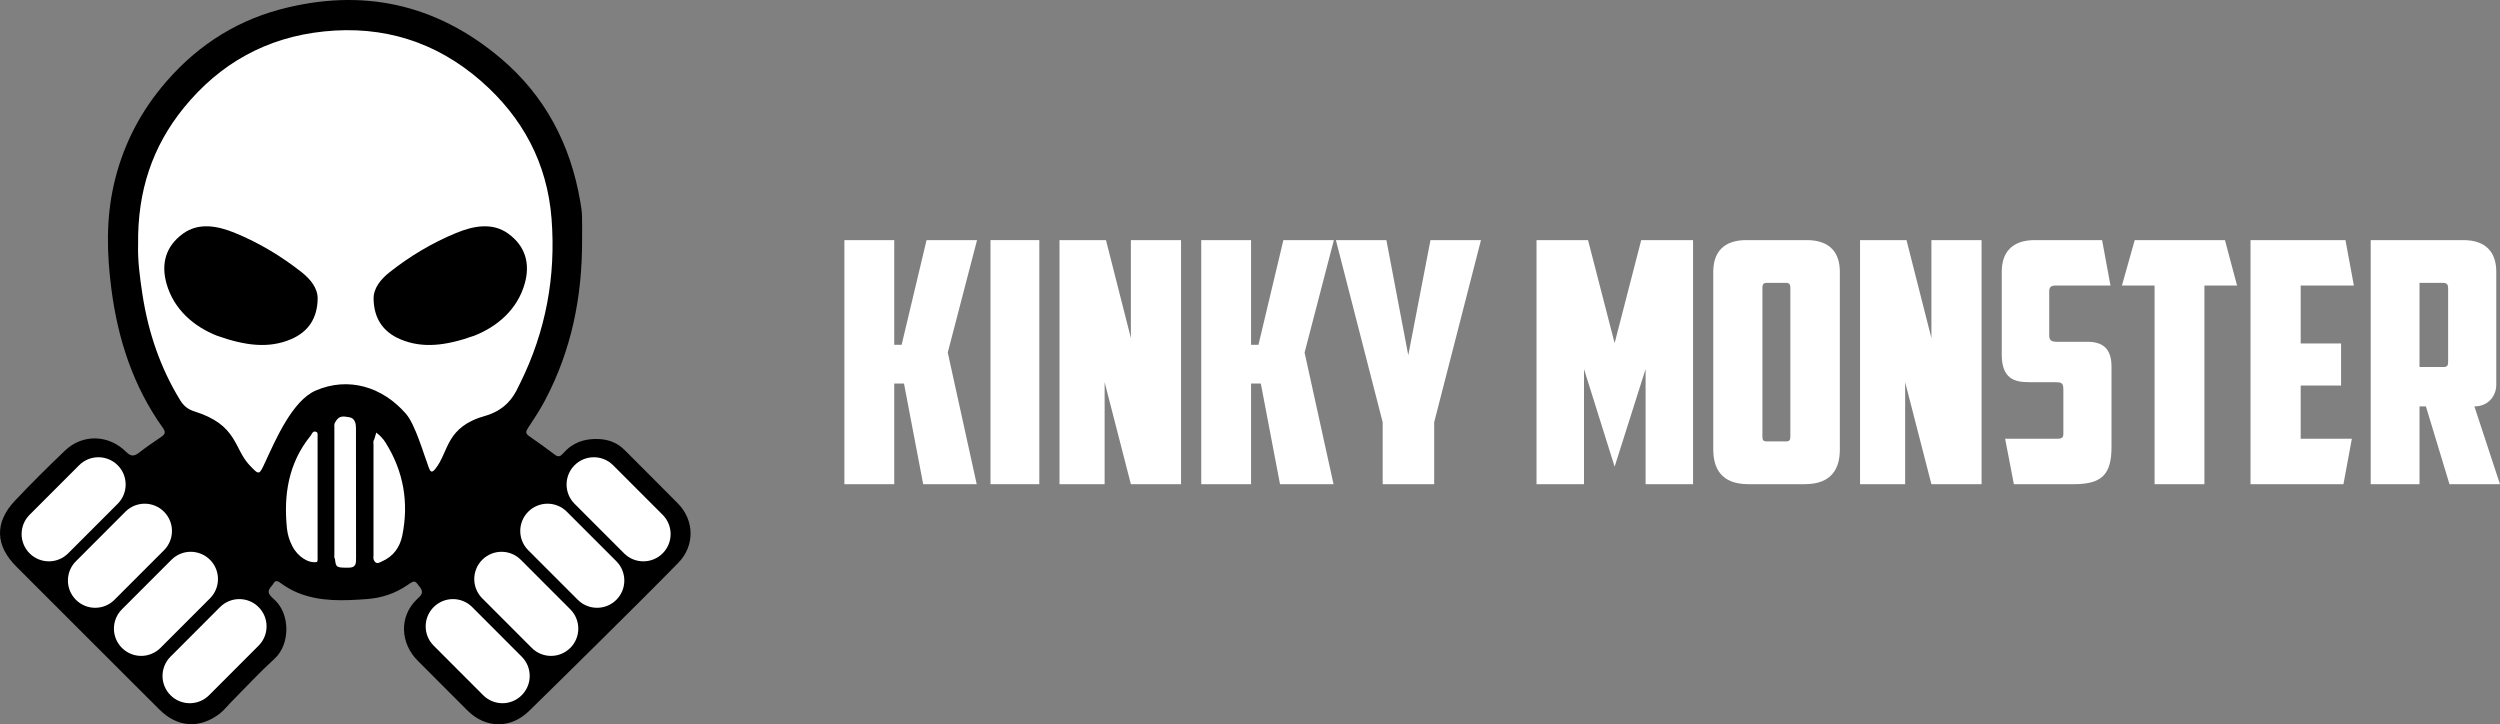 <?xml version="1.0" encoding="UTF-8" standalone="no"?>
<!DOCTYPE svg PUBLIC "-//W3C//DTD SVG 1.1//EN" "http://www.w3.org/Graphics/SVG/1.1/DTD/svg11.dtd">
<svg width="100%" height="100%" viewBox="0 0 3793 1099" version="1.1" xmlns="http://www.w3.org/2000/svg" xmlns:xlink="http://www.w3.org/1999/xlink" xml:space="preserve" xmlns:serif="http://www.serif.com/" style="fill-rule:evenodd;clip-rule:evenodd;stroke-linejoin:round;stroke-miterlimit:2;">
    <rect x="0" y="0" width="3793" height="1099" fill="#808080" stroke="none"/>
    <g>
        <g>
            <path d="M883.128,365.432C883.311,450.405 866.958,531.628 826.965,607.213C819.224,621.825 810.107,635.752 800.947,649.588C797.464,654.853 797.328,657.878 802.732,661.635C816.063,670.843 829.259,680.326 842.176,690.127C847.946,694.524 851.293,691.319 854.681,687.518C869.065,671.209 887.251,665.114 908.689,666.124C923.944,666.856 936.862,671.988 947.585,682.707C974.517,709.688 1001.55,736.58 1028.35,763.696C1053.72,789.305 1054.46,828.061 1029.03,853.988C989.272,894.578 948.821,934.523 908.462,974.56C873.419,1009.33 838.097,1043.92 802.871,1078.55C775.203,1105.76 737.09,1105.66 709.465,1078.18C684.179,1053.03 659.075,1027.7 633.833,1002.5C607.584,976.302 604.789,935.577 632.735,909.006C637.498,904.47 644.003,899.937 637.451,891.23C629.208,880.328 629.618,879.824 618.028,887.795C599.521,900.486 578.723,907.313 556.645,908.915C521.418,911.435 486.097,913.221 452.198,899.524C442.947,895.814 434.47,890.821 426.407,885.048C422.606,882.344 418.3,879 414.956,885.183C411.931,890.821 403.411,895.262 410.098,903.508C411.43,905.158 412.893,906.716 414.495,908.088C441.297,930.353 440.195,977.765 416.833,999.112C393.471,1020.46 371.941,1043.78 349.633,1066.27C344.226,1071.72 339.598,1077.95 333.324,1082.76C302.861,1106.03 269.097,1103.79 241.843,1076.49C209.455,1044.05 176.929,1011.71 144.497,979.276C104.548,939.378 64.602,899.385 24.657,859.487C-7.178,827.696 -8.51,792.788 22.549,759.804C47.243,733.602 72.804,708.221 98.87,683.395C125.437,658.152 164.79,659.254 191.313,685.546C198.458,692.603 203.452,692.695 210.918,686.83C221.729,678.354 233.136,670.613 244.543,662.916C250.315,659.023 251.826,655.862 247.246,649.402C202.032,586.141 178.853,514.679 168.957,438.223C162.131,385.403 160.759,332.862 172.623,280.5C185.083,225.438 209.316,176.01 244.956,132.534C292.368,74.677 351.967,33.908 424.256,14.486C548.582,-18.912 661.409,5.277 759.991,88.743C827.06,145.499 865.491,219.069 880.289,305.281C881.573,312.565 882.762,319.944 882.993,327.319C883.45,340.007 883.128,352.741 883.128,365.432Z" style="fill-rule:nonzero;"/>
            <path d="M209.55,370.715C208.449,289.865 231.263,222.156 278.858,163.567C333.649,96.18 404.468,56.74 491.325,47.714C581.478,38.323 661.508,63.427 729.488,122.66C792.704,177.722 830.316,247.351 836.82,331.87C843.555,419.181 828.209,502.555 789.225,581.257C788.581,582.538 787.85,583.778 787.301,585.058C777.361,607.598 762.516,622.853 737.368,630.594C675.754,647.313 681.435,685.199 660.59,711.264C654.634,718.731 652.713,715.113 650.42,709.066C642.726,688.773 630.083,644.06 615.833,627.707C579.919,586.434 528.292,571.361 479.23,592.434C443.773,607.641 418.534,666.373 402.639,700.589C393.109,721.16 393.566,721.526 378.541,705.722C354.582,680.479 360.582,644.521 294.71,624.089C284.814,620.929 278.448,615.569 273.224,607.001C243.31,558.122 225.307,505.028 216.421,448.686C212.115,421.153 208.68,393.485 209.55,370.715Z" style="fill:#fff;fill-rule:nonzero;"/>
            <path d="M508.321,641.042C514.321,629.727 520.778,631.607 529.942,633.027C538.876,634.446 540.065,643.471 540.065,649.014C540.204,714.934 540.113,780.898 540.204,846.818C540.204,854.837 540.248,861.294 528.98,861.294C510.703,861.294 509.602,861.203 508.274,848.468C506.715,845.856 507.312,842.973 507.312,840.222L507.312,649.288C507.312,646.541 506.672,643.607 508.321,641.042Z" style="fill:#fff;fill-rule:nonzero;"/>
            <path d="M480.975,852.624C468.332,855.188 451.888,844.791 443.642,828.896C439.197,820.375 436.31,811.211 435.348,801.729C430.128,750.559 437.686,702.506 471.174,661.185C473.373,658.482 474.793,652.025 481.023,655.917C482.212,657.841 481.846,659.993 481.846,662.056C481.893,723.165 481.893,784.274 481.846,845.384C481.846,847.813 482.303,850.333 480.975,852.624Z" style="fill:#fff;fill-rule:nonzero;"/>
            <path d="M567.854,666.501C568.769,663.523 569.639,660.497 570.876,656.374C576.74,660.819 581.412,665.765 585.034,671.582C612.288,715.15 620.534,762.288 610.364,812.448C606.794,830.176 596.85,844.195 579.627,851.705C575.826,853.355 571.198,856.93 567.715,850.747C565.93,848.226 566.661,845.292 566.661,842.545C566.617,786.565 566.617,730.632 566.661,674.652C566.661,671.904 565.838,668.974 567.854,666.501Z" style="fill:#fff;fill-rule:nonzero;"/>
            <path d="M329.029,509.275C373.053,524.944 407.914,528.654 440.806,514.957C469.345,503.093 481.392,481.194 481.941,453.573C482.263,437.447 471.361,423.842 457.573,412.94C427.018,388.842 393.438,368.597 356.701,353.48C329.12,342.117 301.086,337.585 277.768,354.395C251.658,373.268 244.052,399.744 252.62,430.255C263.797,470.017 294.856,495.761 329.029,509.275Z" style="fill-rule:nonzero;"/>
            <path d="M719.716,509.275C675.695,524.944 640.835,528.654 607.942,514.957C579.403,503.093 567.353,481.194 566.804,453.573C566.486,437.447 577.388,423.842 591.176,412.94C621.731,388.842 655.311,368.597 692.048,353.48C719.625,342.117 747.663,337.585 770.977,354.395C797.091,373.268 804.693,399.744 796.129,430.255C784.948,470.017 753.893,495.761 719.716,509.275Z" style="fill-rule:nonzero;"/>
            <path d="M74.154,851.647C63.574,851.647 52.994,847.623 44.917,839.545C28.747,823.397 28.747,797.203 44.895,781.055L120.03,705.876C136.178,689.68 162.372,689.702 178.524,705.854C194.694,722.002 194.694,748.196 178.546,764.344L103.41,839.523C95.336,847.623 84.734,851.647 74.154,851.647Z" style="fill:#fff;fill-rule:nonzero;"/>
            <path d="M144.409,922.129C133.83,922.129 123.25,918.101 115.176,910.027C99.006,893.879 99.006,867.685 115.154,851.537L190.289,776.358C206.437,760.162 232.631,760.184 248.779,776.336C264.953,792.484 264.953,818.678 248.801,834.826L173.669,910.005C165.595,918.101 154.989,922.129 144.409,922.129Z" style="fill:#fff;fill-rule:nonzero;"/>
            <path d="M214.222,995.117C203.642,995.117 193.062,991.045 184.988,982.993C168.815,966.841 168.815,940.651 184.963,924.499L260.098,849.32C276.246,833.128 302.44,833.15 318.591,849.298C334.761,865.45 334.761,891.64 318.613,907.792L243.478,982.993C235.404,991.045 224.802,995.117 214.222,995.117Z" style="fill:#fff;fill-rule:nonzero;"/>
            <path d="M287.945,1066.92C277.365,1066.92 266.785,1062.89 258.711,1054.79C242.538,1038.64 242.538,1012.47 258.689,996.28L333.821,921.101C349.951,904.927 376.167,904.905 392.315,921.079C408.488,937.227 408.488,963.399 392.337,979.591L317.205,1054.79C309.127,1062.84 298.547,1066.92 287.945,1066.92Z" style="fill:#fff;fill-rule:nonzero;"/>
            <path d="M976.098,851.647C965.492,851.647 954.89,847.623 946.838,839.523L871.728,764.344C855.577,748.196 855.577,722.002 871.728,705.854C887.968,689.658 914.18,689.75 930.24,705.876L1005.35,781.055C1021.5,797.203 1021.5,823.397 1005.35,839.545C997.258,847.623 986.7,851.647 976.098,851.647Z" style="fill:#fff;fill-rule:nonzero;"/>
            <path d="M905.861,922.129C895.259,922.129 884.701,918.101 876.605,910.005L801.448,834.826C785.296,818.678 785.296,792.484 801.448,776.336C817.643,760.184 843.768,760.162 859.963,776.358L935.117,851.537C951.269,867.685 951.269,893.879 935.117,910.027C927.021,918.101 916.463,922.129 905.861,922.129Z" style="fill:#fff;fill-rule:nonzero;"/>
            <path d="M836.027,995.117C825.425,995.117 814.823,991.045 806.771,982.993L731.661,907.792C715.509,891.64 715.509,865.45 731.661,849.298C747.853,833.15 774.068,833.128 790.173,849.32L865.286,924.499C881.434,940.651 881.434,966.841 865.286,982.993C857.187,991.045 846.585,995.117 836.027,995.117Z" style="fill:#fff;fill-rule:nonzero;"/>
            <path d="M762.303,1066.92C751.698,1066.92 741.099,1062.84 733.044,1054.75L657.934,979.547C641.786,963.399 641.786,937.205 657.978,921.079C674.129,904.905 700.389,904.905 716.446,921.101L791.559,996.324C807.711,1012.47 807.711,1038.64 791.515,1054.79C783.463,1062.89 772.861,1066.92 762.303,1066.92Z" style="fill:#fff;fill-rule:nonzero;"/>
        </g>
        <g>
            <path d="M1356.73,523.134L1356.73,364.287L1281.13,364.287L1281.13,734.583L1356.73,734.583L1356.73,581.869L1371.53,581.869L1400.65,734.583L1481.86,734.583L1437.93,534.881L1482.37,364.287L1405.76,364.287L1367.96,523.134L1356.73,523.134Z" style="fill:#fff;fill-rule:nonzero;"/>
            <rect x="1502.79" y="364.287" width="74.06" height="370.299" style="fill:#fff;fill-rule:nonzero;"/>
            <path d="M1607.49,734.587L1675.93,734.587L1675.93,579.827L1715.77,734.587L1791.88,734.587L1791.88,364.287L1715.77,364.287L1715.77,512.919L1677.98,364.287L1607.49,364.287L1607.49,734.587Z" style="fill:#fff;fill-rule:nonzero;"/>
            <path d="M1898.1,523.134L1898.1,364.287L1822.51,364.287L1822.51,734.583L1898.1,734.583L1898.1,581.869L1912.91,581.869L1942.03,734.583L2023.24,734.583L1979.31,534.881L2023.75,364.287L1947.14,364.287L1909.34,523.134L1898.1,523.134Z" style="fill:#fff;fill-rule:nonzero;"/>
            <path d="M2175.95,640.607L2246.94,364.287L2170.33,364.287L2136.62,538.967L2103.42,364.287L2026.81,364.287L2097.8,640.607L2097.8,734.583L2175.95,734.583L2175.95,640.607Z" style="fill:#fff;fill-rule:nonzero;"/>
            <path d="M2449.71,708.027L2496.7,559.907L2496.7,734.583L2568.72,734.583L2568.72,364.287L2490.06,364.287L2449.71,520.58L2409.36,364.287L2331.22,364.287L2331.22,734.583L2403.23,734.583L2403.23,559.907L2449.71,708.027Z" style="fill:#fff;fill-rule:nonzero;"/>
            <path d="M2709.69,429.154C2714.79,429.154 2716.33,431.707 2716.33,436.302L2716.33,662.056C2716.33,667.675 2715.31,669.72 2709.18,669.72L2681.09,669.72C2674.96,669.72 2673.93,667.675 2673.93,662.056L2673.93,436.302C2673.93,431.707 2675.47,429.154 2680.57,429.154L2709.69,429.154ZM2791.41,412.3C2791.41,383.187 2776.09,364.287 2741.35,364.287L2649.42,364.287C2614.69,364.287 2599.37,383.187 2599.37,412.3L2599.37,681.976C2599.37,710.069 2611.11,734.583 2652.48,734.583L2738.29,734.583C2779.66,734.583 2791.41,710.069 2791.41,681.976L2791.41,412.3Z" style="fill:#fff;fill-rule:nonzero;"/>
            <path d="M2822.05,734.583L2890.49,734.583L2890.49,579.827L2930.33,734.583L3006.43,734.583L3006.43,364.287L2930.33,364.287L2930.33,512.916L2892.54,364.287L2822.05,364.287L2822.05,734.583Z" style="fill:#fff;fill-rule:nonzero;"/>
            <path d="M3146.88,734.583C3189.27,734.583 3203.57,719.262 3203.57,678.402L3203.57,556.333C3203.57,528.749 3190.29,518.535 3166.8,518.535L3120.32,518.535C3112.66,518.535 3109.08,516.494 3109.08,508.833L3109.08,441.413C3109.08,435.794 3112.14,433.24 3118.27,433.24L3202.04,433.24L3189.27,364.287L3087.12,364.287C3052.38,364.287 3037.06,383.187 3037.06,412.3L3037.06,537.943C3037.06,574.72 3056.47,579.827 3078.43,579.827L3116.74,579.827C3126.95,579.827 3130.53,580.336 3130.53,590.553L3130.53,657.973C3130.53,663.589 3128.49,665.634 3121.85,665.634L3042.17,665.634L3055.45,734.583L3146.88,734.583Z" style="fill:#fff;fill-rule:nonzero;"/>
            <path d="M3238.8,364.287L3219.39,433.24L3268.93,433.24L3268.93,734.583L3344.53,734.583L3344.53,433.24L3394.07,433.24L3375.68,364.287L3238.8,364.287Z" style="fill:#fff;fill-rule:nonzero;"/>
            <path d="M3414.5,734.587L3555.47,734.587L3568.23,665.634L3490.6,665.634L3490.6,584.934L3551.89,584.934L3551.89,521.088L3490.6,521.088L3490.6,433.24L3571.3,433.24L3558.53,364.287L3414.5,364.287L3414.5,734.587Z" style="fill:#fff;fill-rule:nonzero;"/>
            <path d="M3707.16,429.154C3712.26,429.154 3714.31,432.22 3714.31,436.814L3714.31,549.181C3714.31,554.8 3712.78,556.842 3707.16,556.842L3670.89,556.842L3670.89,429.154L3707.16,429.154ZM3787.35,412.3C3787.35,383.187 3772.02,364.287 3737.29,364.287L3596.84,364.287L3596.84,734.587L3670.89,734.587L3670.89,616.601L3680.6,616.601L3716.35,734.587L3792.96,734.587L3754.15,616.601C3775.6,616.601 3787.35,600.255 3787.35,583.914L3787.35,412.3Z" style="fill:#fff;fill-rule:nonzero;"/>
        </g>
    </g>
</svg>
